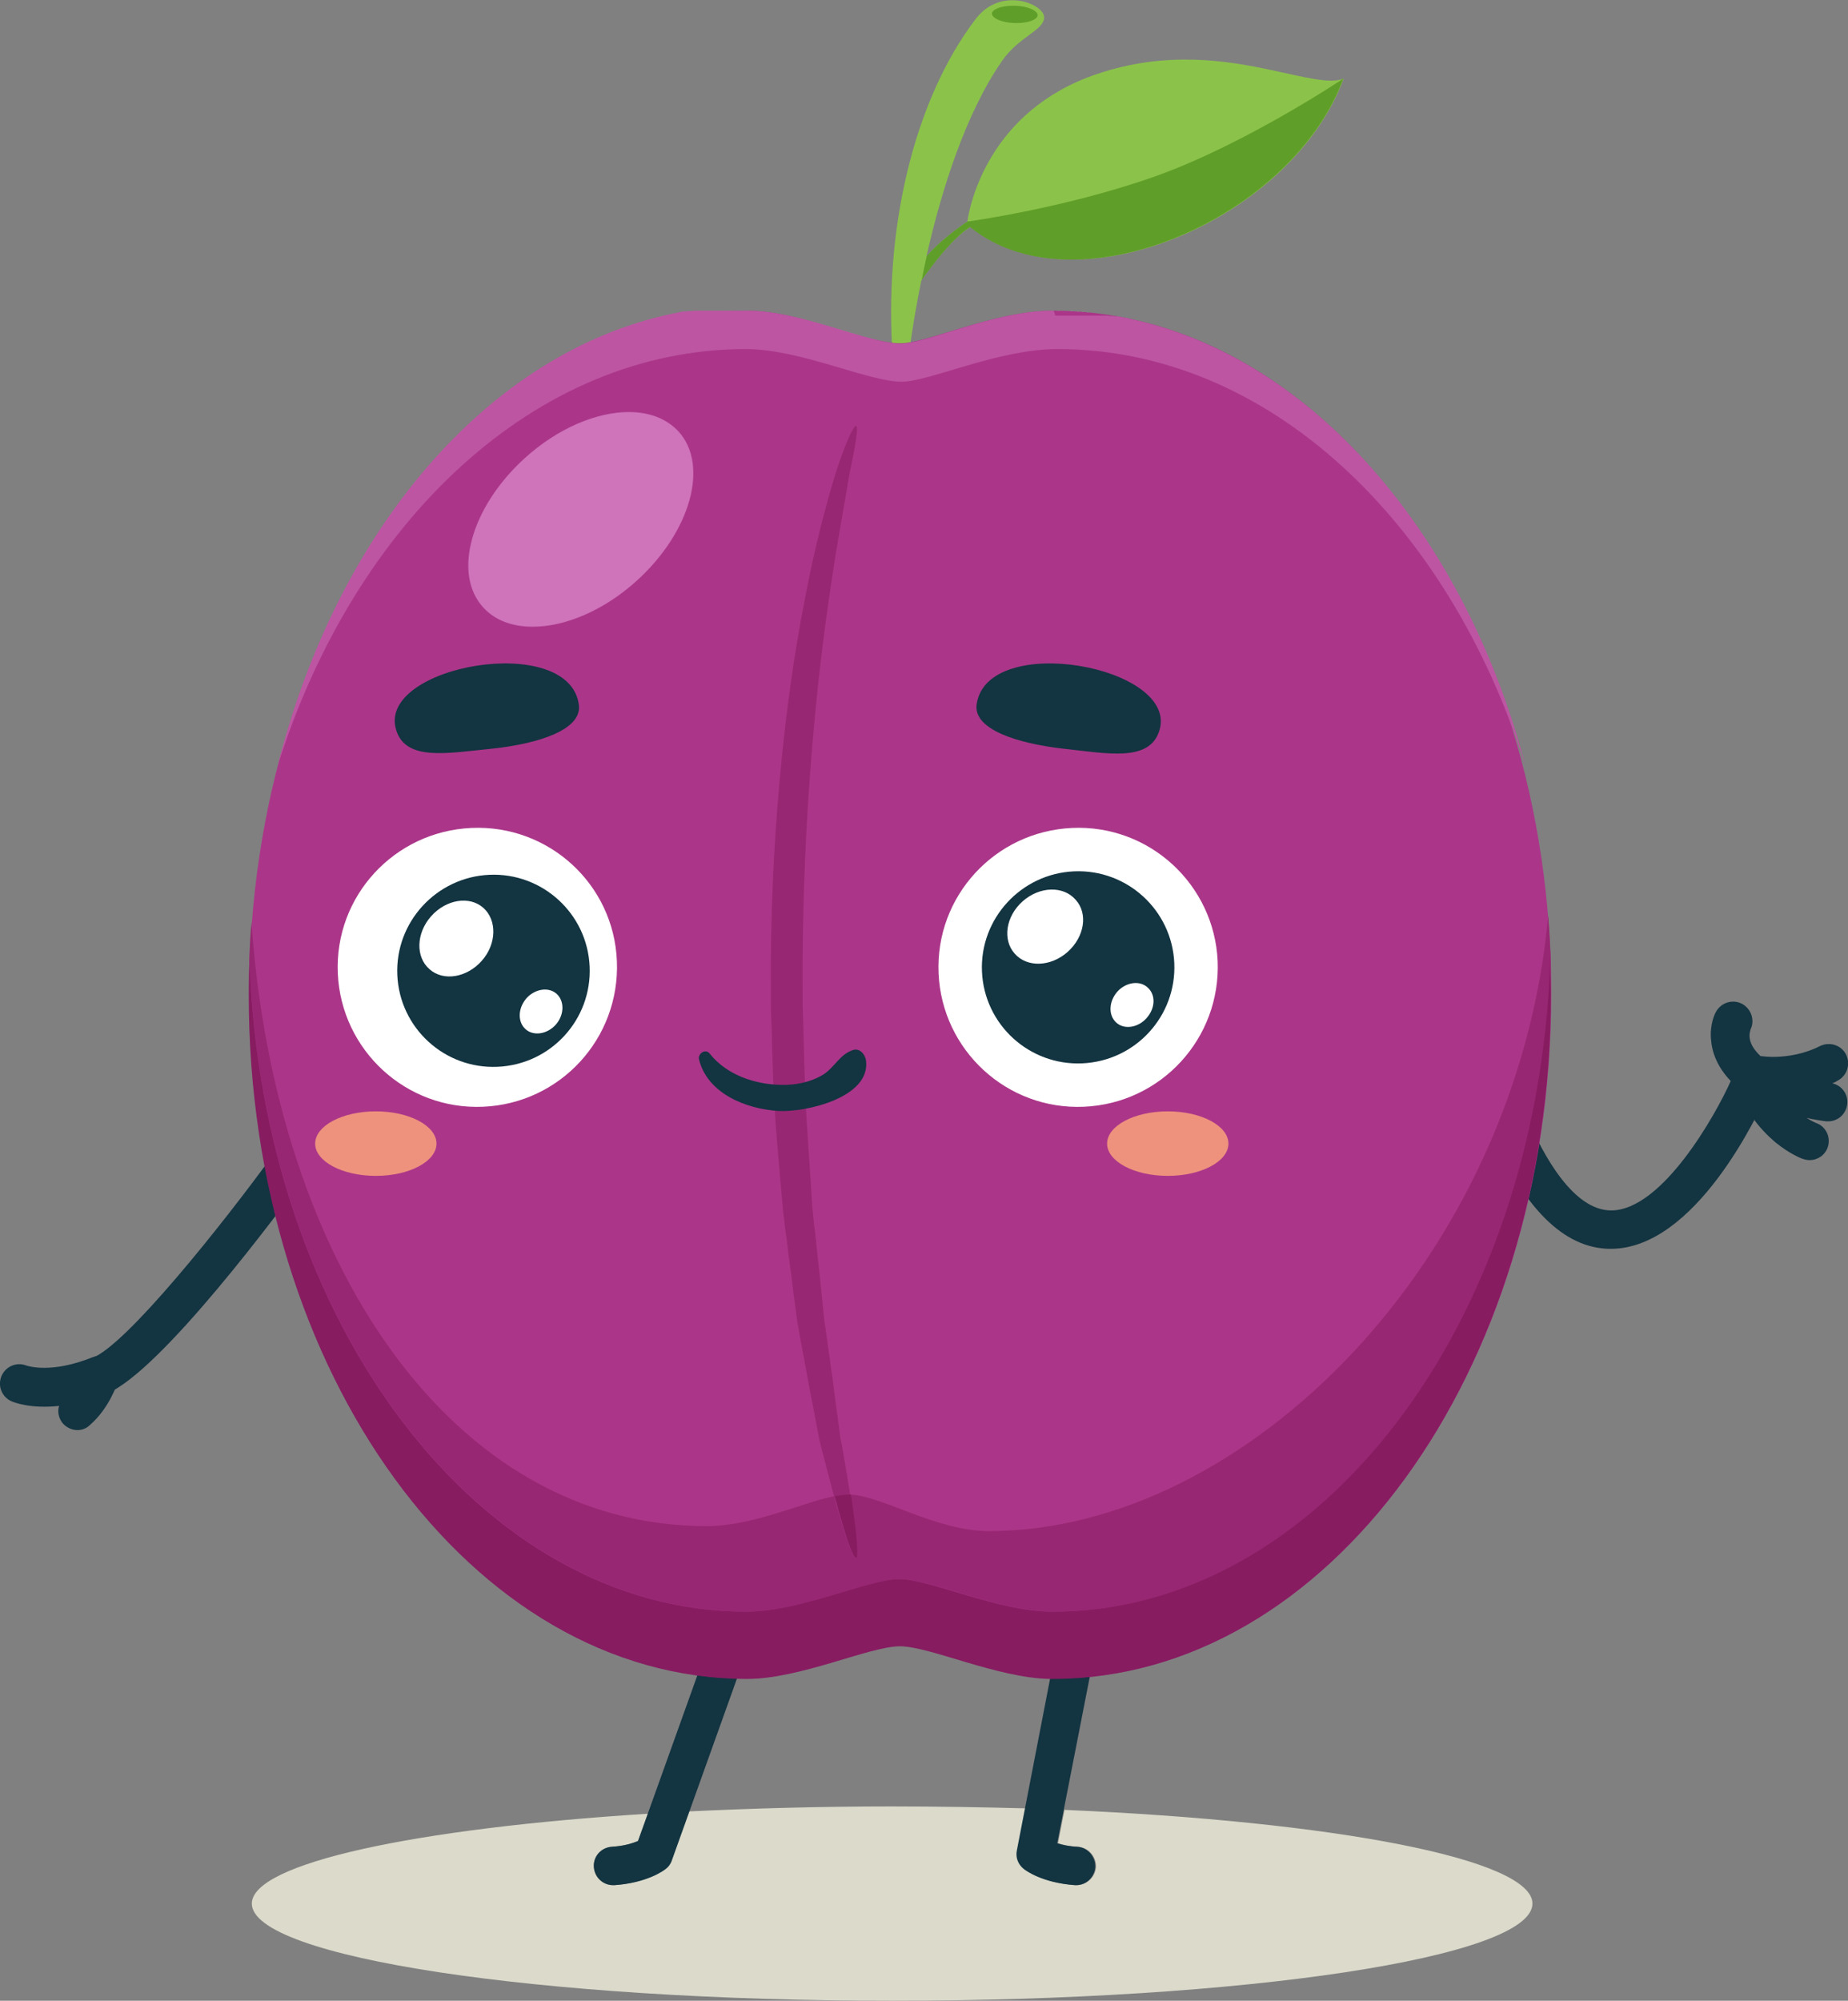 <?xml version="1.0" encoding="utf-8"?>
<!-- Generator: Adobe Illustrator 17.1.0, SVG Export Plug-In . SVG Version: 6.00 Build 0)  -->
<!DOCTYPE svg PUBLIC "-//W3C//DTD SVG 1.1//EN" "http://www.w3.org/Graphics/SVG/1.1/DTD/svg11.dtd">
<svg version="1.1" id="Layer_1" xmlns="http://www.w3.org/2000/svg" xmlns:xlink="http://www.w3.org/1999/xlink" x="0px" y="0px"
	 width="481.4px" height="521px" viewBox="0 0 481.4 521" enable-background="new 0 0 481.4 521" xml:space="preserve">
<rect x="0" y="0" width="481.4" height="521" fill="#808080" stroke="none"/>
<path fill="#DBDACB" d="M232.2,470.4c-18.4,0-36.2,0.5-52.7,1.3l-4.6,12.8c-0.3,0.9-0.9,1.7-1.6,2.2c-0.5,0.4-4.8,3.6-13.3,4.2
	c-0.1,0-0.2,0-0.3,0c-2.6,0-4.8-2-5-4.7c-0.2-2.8,1.9-5.1,4.7-5.3c3.4-0.2,5.6-1,6.8-1.5l2.6-7.1c-60.6,3.8-103.2,12.9-103.2,23.4
	c0,14,74.7,25.3,166.8,25.3s166.8-11.3,166.8-25.3c0-11.6-51.6-21.4-121.9-24.4l-1.7,8.7c1.3,0.4,3,0.8,5.2,0.9
	c2.8,0.2,4.8,2.6,4.7,5.3c-0.2,2.6-2.4,4.7-5,4.7c-0.1,0-0.2,0-0.3,0c-8.5-0.6-12.8-3.8-13.3-4.2c-1.5-1.2-2.2-3-1.8-4.9l2.1-10.9
	C255.8,470.6,244.2,470.4,232.2,470.4"/>
<path fill="#133441" d="M26,363.2c-2,0-3.9-1.2-4.7-3.1c-1-2.6,0.2-5.5,2.8-6.5c8.9-3.5,33.6-34.4,47.2-53.1c1.6-2.2,4.8-2.7,7-1.1
	c2.2,1.6,2.7,4.8,1.1,7c-6.1,8.4-37.5,50.8-51.6,56.5C27.3,363.1,26.6,363.2,26,363.2"/>
<path fill="#133441" d="M20.2,372.4c-1.4,0-2.8-0.6-3.8-1.7c-1.1-1.3-1.5-3.1-1-4.6C8,366.9,3.7,365.2,3,364.9
	c-2.5-1.1-3.7-4-2.6-6.6c1.1-2.5,3.9-3.7,6.5-2.7c0.4,0.1,6.4,2.2,17.3-2.2c1.8-0.7,3.8-0.3,5.2,1c1.4,1.3,2,3.3,1.4,5.1
	c-0.2,0.7-2.3,7.2-7.4,11.6C22.5,372,21.3,372.4,20.2,372.4z"/>
<path fill="#133441" d="M419.6,325.2h-0.2c-12-0.1-22.6-10.6-31.3-31.2c-1.1-2.5,0.1-5.5,2.7-6.6c2.6-1.1,5.5,0.1,6.6,2.7
	c4.8,11.4,12.6,25,22.2,25.1l0.1,0c13.3,0,27.3-25,31.2-33.8c1.1-2.5,4.1-3.7,6.6-2.6c2.5,1.1,3.7,4.1,2.6,6.6
	C458.2,289.5,441.8,325.2,419.6,325.2"/>
<path fill="#133441" d="M477.3,282.1c0.5-0.2,1-0.4,1.4-0.7c2.5-1.3,3.4-4.3,2.2-6.8c-1.3-2.5-4.3-3.4-6.8-2.2
	c-4.1,2.1-8.4,2.7-11.2,2.8c-1.8,0.1-3.4-0.1-4.3-0.2c-1.6-1.5-2.6-3.1-2.8-4.6c-0.2-1.2,0.2-2.1,0.2-2.3c1.2-2.4,0.2-5.4-2.2-6.7
	c-2.5-1.3-5.5-0.3-6.8,2.1c-0.3,0.5-1.6,3.2-1.3,7c0.2,3.2,1.5,7.8,6.4,12.2c1.2,3.1,2.7,5.9,4.5,8.4c1.7,2.4,3.7,4.5,5.8,6.3
	c3.8,3.1,6.9,4.3,7.3,4.4c0.6,0.2,1.1,0.3,1.7,0.3c2.1,0,4-1.3,4.7-3.3c0.9-2.6-0.4-5.5-3.1-6.4c0,0-1-0.4-2.4-1.3
	c1.8,0.4,3.5,0.7,5.1,0.9c0.2,0,0.3,0,0.5,0c2.6,0,4.7-1.9,5-4.5C481.5,284.9,479.7,282.6,477.3,282.1z"/>
<path fill="#133441" d="M280.3,490.9c-0.1,0-0.2,0-0.3,0c-8.5-0.6-12.8-3.8-13.3-4.2c-1.5-1.2-2.2-3-1.8-4.9l11.4-58.9
	c0.5-2.7,3.1-4.5,5.9-4c2.7,0.5,4.5,3.2,4,5.9L275.4,480c1.3,0.4,3,0.8,5.2,0.9c2.8,0.2,4.8,2.6,4.7,5.3
	C285.1,488.9,282.9,490.9,280.3,490.9"/>
<path fill="#133441" d="M159.7,490.9c-2.6,0-4.8-2-5-4.7c-0.2-2.8,1.9-5.1,4.7-5.3c3.4-0.2,5.6-1,6.8-1.5l20.5-57.2
	c0.9-2.6,3.8-4,6.4-3c2.6,0.9,4,3.8,3,6.4l-21.1,58.9c-0.3,0.9-0.9,1.7-1.6,2.2c-0.5,0.4-4.8,3.6-13.3,4.2
	C159.9,490.9,159.8,490.9,159.7,490.9"/>
<path fill="#8BC34A" d="M285.7,19.3c-28.1,9.5-33.1,34-33.7,38.4c-3.2,2.2-11.1,7.9-13.2,13.1l-0.4,4.6c0,0,8-12.5,14.4-16.3
	c27.3,22.1,83.7-1.9,97.2-38.6c-3.7,1.4-10.1-0.4-18.6-2.2C319.4,15.7,303.7,13.2,285.7,19.3"/>
<path fill="#5F9E28" d="M349.9,20.5c0,0-25.7,17.2-49.2,25.5S252,57.7,252,57.7l0,0c-2.4,1.6-7.3,5.2-10.6,9
	c-0.5,2.1-0.9,4.2-1.3,6.2c2.7-3.8,8.1-11,12.6-13.8c7.2,5.9,16.5,8.5,26.5,8.5C306.9,67.5,340,47.4,349.9,20.5"/>
<path fill="#8BC34A" d="M232.6,93.5c-2.5-32.7,5.1-67,21.6-88.6c6.6-8.6,17.8-3.8,17.8-0.4s-6.6,5-11,11.4
	c-19.1,27.6-24.6,79.3-24.6,79.3S234.1,112.6,232.6,93.5"/>
<path fill="#5F9E28" d="M263.8,1.5c-3,0-5.3,0.9-5.4,2c-0.1,1.2,2.6,2.4,5.8,2.5c0.2,0,0.5,0,0.7,0c3,0,5.3-0.9,5.4-2
	c0.1-1.2-2.6-2.4-5.8-2.5C264.2,1.5,264,1.5,263.8,1.5"/>
<path fill="#AB3689" d="M274.3,80.9c-15.3,0-32.7,8.5-39.8,8.5c-8.5,0-25.9-8.5-39.8-8.5c-71.7,0-129.8,79.8-129.8,178.1
	c0,98.4,58.1,178.1,129.8,178.1c13.9,0,31.9-8.5,39.8-8.5c7.9,0,25.9,8.5,39.8,8.5c71.7,0,129.8-79.8,129.8-178.1
	C404.2,160.7,346,80.9,274.3,80.9"/>
<path fill="#BFBFC2" d="M294.2,83C294.2,83,294.2,83,294.2,83C294.2,83,294.2,83,294.2,83 M174.8,83C174.8,83,174.8,83,174.8,83
	C174.8,83,174.8,83,174.8,83 M293.9,83C293.9,83,293.9,83,293.9,83C293.9,83,293.9,83,293.9,83 M175.1,83
	C175.1,83,175.1,83,175.1,83C175.1,83,175.1,83,175.1,83 M292.6,82.7C292.6,82.7,292.6,82.7,292.6,82.7
	C292.6,82.7,292.6,82.7,292.6,82.7 M176.4,82.7C176.4,82.7,176.4,82.7,176.4,82.7C176.4,82.7,176.4,82.7,176.4,82.7 M292.3,82.6
	C292.3,82.6,292.3,82.6,292.3,82.6C292.3,82.6,292.3,82.6,292.3,82.6 M176.8,82.6C176.7,82.6,176.7,82.6,176.8,82.6
	C176.7,82.6,176.7,82.6,176.8,82.6 M177.7,82.5C177.7,82.5,177.7,82.5,177.7,82.5C177.7,82.5,177.7,82.5,177.7,82.5 M291.4,82.5
	C291.4,82.5,291.4,82.5,291.4,82.5C291.4,82.5,291.4,82.5,291.4,82.5 M291,82.4c0,0,0.1,0,0.1,0C291.1,82.4,291,82.4,291,82.4
	 M178,82.4c0,0-0.1,0-0.1,0C178,82.4,178,82.4,178,82.4 M290.6,82.3C290.7,82.3,290.7,82.3,290.6,82.3
	C290.7,82.3,290.7,82.3,290.6,82.3 M178.4,82.3C178.4,82.3,178.3,82.3,178.4,82.3C178.3,82.3,178.4,82.3,178.4,82.3 M289.7,82.2
	C289.8,82.2,289.8,82.2,289.7,82.2C289.8,82.2,289.8,82.2,289.7,82.2 M179.3,82.2C179.3,82.2,179.2,82.2,179.3,82.2
	C179.2,82.2,179.3,82.2,179.3,82.2 M289.4,82.1c0,0,0.1,0,0.1,0C289.4,82.1,289.4,82.1,289.4,82.1 M179.7,82.1c0,0-0.1,0-0.1,0
	C179.6,82.1,179.6,82.1,179.7,82.1 M289,82.1c0,0,0.1,0,0.1,0C289.1,82.1,289,82.1,289,82.1 M180,82.1c0,0-0.1,0-0.1,0
	C179.9,82.1,180,82.1,180,82.1 M288.1,81.9c0,0,0.1,0,0.2,0C288.2,81.9,288.1,81.9,288.1,81.9 M180.9,81.9c-0.1,0-0.1,0-0.2,0
	C180.8,81.9,180.9,81.9,180.9,81.9 M287.7,81.9c0.1,0,0.1,0,0.2,0C287.8,81.9,287.8,81.9,287.7,81.9 M181.3,81.9c-0.1,0-0.1,0-0.2,0
	C181.2,81.9,181.3,81.9,181.3,81.9 M287.3,81.8c0.1,0,0.1,0,0.2,0C287.5,81.8,287.4,81.8,287.3,81.8 M181.7,81.8c-0.1,0-0.1,0-0.2,0
	C181.6,81.8,181.6,81.8,181.7,81.8 M286.8,81.8c0.1,0,0.2,0,0.3,0C287,81.8,286.9,81.8,286.8,81.8 M182.2,81.8c-0.1,0-0.2,0-0.3,0
	C182,81.8,182.1,81.8,182.2,81.8 M286.4,81.7c0.1,0,0.1,0,0.2,0C286.6,81.7,286.5,81.7,286.4,81.7 M182.6,81.7c-0.1,0-0.1,0-0.2,0
	C182.5,81.7,182.5,81.7,182.6,81.7 M286.1,81.7c0.1,0,0.1,0,0.2,0C286.2,81.7,286.1,81.7,286.1,81.7 M183,81.7c-0.1,0-0.1,0-0.2,0
	C182.8,81.7,182.9,81.7,183,81.7 M285.7,81.6c0.1,0,0.1,0,0.2,0C285.8,81.6,285.8,81.6,285.7,81.6 M183.4,81.6c-0.1,0-0.1,0-0.2,0
	C183.2,81.6,183.3,81.6,183.4,81.6 M285.2,81.6c0.1,0,0.1,0,0.2,0C285.3,81.6,285.3,81.6,285.2,81.6 M183.9,81.6c-0.1,0-0.1,0-0.2,0
	C183.7,81.6,183.8,81.6,183.9,81.6 M184.2,81.5c-0.1,0-0.1,0-0.2,0C184.1,81.5,184.2,81.5,184.2,81.5 M284.8,81.5c0.1,0,0.1,0,0.2,0
	C284.9,81.5,284.9,81.5,284.8,81.5 M284.4,81.5c0.1,0,0.1,0,0.2,0C284.6,81.5,284.5,81.5,284.4,81.5 M184.6,81.5c-0.1,0-0.1,0-0.2,0
	C184.5,81.5,184.5,81.5,184.6,81.5 M284,81.4c0.1,0,0.2,0,0.3,0C284.2,81.4,284.1,81.4,284,81.4 M185,81.4c-0.1,0-0.2,0-0.3,0
	C184.9,81.4,184.9,81.4,185,81.4 M185.5,81.4c-0.1,0-0.2,0-0.3,0C185.3,81.4,185.4,81.4,185.5,81.4 M283.5,81.4c0.1,0,0.2,0,0.3,0
	C283.7,81.4,283.6,81.4,283.5,81.4 M185.9,81.3c-0.1,0-0.2,0-0.2,0C185.7,81.4,185.8,81.4,185.9,81.3 M283.2,81.3c0.1,0,0.2,0,0.2,0
	C283.3,81.4,283.2,81.4,283.2,81.3 M282.8,81.3c0.1,0,0.2,0,0.2,0C282.9,81.3,282.8,81.3,282.8,81.3 M186.3,81.3c-0.1,0-0.2,0-0.2,0
	C186.1,81.3,186.2,81.3,186.3,81.3 M186.7,81.3c-0.1,0-0.2,0-0.3,0C186.5,81.3,186.6,81.3,186.7,81.3 M282.3,81.3c0.1,0,0.2,0,0.3,0
	C282.5,81.3,282.4,81.3,282.3,81.3 M281.9,81.2c0.1,0,0.2,0,0.3,0C282.1,81.3,282,81.2,281.9,81.2 M187.2,81.2c-0.1,0-0.2,0-0.3,0
	C187,81.3,187.1,81.2,187.2,81.2 M281.5,81.2c0.1,0,0.2,0,0.2,0C281.7,81.2,281.6,81.2,281.5,81.2 M187.5,81.2c-0.1,0-0.2,0-0.2,0
	C187.4,81.2,187.5,81.2,187.5,81.2 M281.1,81.2c0.1,0,0.2,0,0.3,0C281.3,81.2,281.2,81.2,281.1,81.2 M187.9,81.2c-0.1,0-0.2,0-0.3,0
	C187.8,81.2,187.9,81.2,187.9,81.2 M280.6,81.1c0.1,0,0.2,0,0.4,0C280.8,81.2,280.7,81.2,280.6,81.1 M188.4,81.1c-0.1,0-0.2,0-0.4,0
	C188.2,81.2,188.3,81.2,188.4,81.1 M188.8,81.1c-0.1,0-0.2,0-0.3,0C188.6,81.1,188.7,81.1,188.8,81.1 M280.2,81.1c0.1,0,0.2,0,0.3,0
	C280.4,81.1,280.3,81.1,280.2,81.1 M189.2,81.1c-0.1,0-0.2,0-0.2,0C189,81.1,189.1,81.1,189.2,81.1 M279.8,81.1c0.1,0,0.2,0,0.2,0
	C280,81.1,279.9,81.1,279.8,81.1 M189.6,81.1c-0.1,0-0.2,0-0.3,0C189.4,81.1,189.5,81.1,189.6,81.1 M279.4,81.1c0.1,0,0.2,0,0.3,0
	C279.6,81.1,279.5,81.1,279.4,81.1 M190.1,81c-0.1,0-0.2,0-0.4,0C189.8,81.1,190,81.1,190.1,81 M278.9,81c0.1,0,0.2,0,0.4,0
	C279.2,81.1,279.1,81.1,278.9,81 M278.6,81c0.1,0,0.2,0,0.3,0C278.7,81,278.7,81,278.6,81 M190.5,81c-0.1,0-0.2,0-0.3,0
	C190.3,81,190.4,81,190.5,81 M190.9,81c-0.1,0-0.2,0-0.2,0C190.7,81,190.8,81,190.9,81 M278.2,81c0.1,0,0.2,0,0.2,0
	C278.3,81,278.3,81,278.2,81 M277.7,81c0.1,0,0.2,0,0.3,0C277.9,81,277.8,81,277.7,81 M191.3,81c-0.1,0-0.2,0-0.3,0
	C191.1,81,191.2,81,191.3,81 M191.8,81c-0.1,0-0.2,0-0.4,0C191.5,81,191.6,81,191.8,81 M277.3,81c0.1,0,0.2,0,0.4,0
	C277.5,81,277.4,81,277.3,81 M192.1,81c-0.1,0-0.2,0-0.3,0C192,81,192,81,192.1,81 M276.9,81c0.1,0,0.2,0,0.3,0
	C277.1,81,277,81,276.9,81 M192.5,81c-0.1,0-0.2,0-0.2,0C192.4,81,192.4,81,192.5,81 M276.5,81c0.1,0,0.2,0,0.2,0
	C276.7,81,276.6,81,276.5,81 M276,81c0.1,0,0.2,0,0.3,0C276.3,81,276.1,81,276,81 M193,81c-0.1,0-0.2,0-0.3,0
	C192.8,81,192.9,81,193,81 M193.4,80.9c-0.1,0-0.3,0-0.4,0C193.2,81,193.3,80.9,193.4,80.9 M275.6,80.9c0.1,0,0.3,0,0.4,0
	C275.9,81,275.7,80.9,275.6,80.9 M275.2,80.9c0.1,0,0.2,0,0.3,0C275.4,80.9,275.3,80.9,275.2,80.9 M193.8,80.9c-0.1,0-0.2,0-0.3,0
	C193.6,80.9,193.7,80.9,193.8,80.9 M194.2,80.9c-0.1,0-0.2,0-0.3,0C194,80.9,194.1,80.9,194.2,80.9 M274.8,80.9c0.1,0,0.2,0,0.3,0
	C275,80.9,274.9,80.9,274.8,80.9 M194.7,80.9c-0.1,0-0.3,0-0.4,0C194.5,80.9,194.6,80.9,194.7,80.9c12.8,0,28.6,7.2,37.6,8.4l0,0
	C223.3,88.2,207.5,80.9,194.7,80.9 M274.3,80.9c-13.6,0-28.9,6.8-37.1,8.3l0,0C245.4,87.7,260.7,80.9,274.3,80.9c0.1,0,0.3,0,0.4,0
	C274.6,80.9,274.4,80.9,274.3,80.9"/>
<path fill="#BD55A3" d="M274.3,80.9c-13.6,0-28.9,6.8-37.1,8.3c-1,0.2-1.9,0.3-2.7,0.3c-0.7,0-1.4-0.1-2.2-0.2
	c-9.1-1.1-24.8-8.4-37.6-8.4c-0.1,0-0.3,0-0.4,0c0,0-0.1,0-0.1,0c-0.1,0-0.2,0-0.3,0c0,0-0.1,0-0.1,0c-0.1,0-0.2,0-0.3,0
	c0,0-0.1,0-0.1,0c-0.1,0-0.3,0-0.4,0c0,0,0,0,0,0c-0.1,0-0.2,0-0.3,0c0,0-0.1,0-0.1,0c-0.1,0-0.2,0-0.2,0c-0.1,0-0.1,0-0.1,0
	c-0.1,0-0.2,0-0.3,0c0,0-0.1,0-0.1,0c-0.1,0-0.3,0-0.4,0c0,0-0.1,0-0.1,0c-0.1,0-0.2,0-0.3,0c0,0-0.1,0-0.1,0c-0.1,0-0.2,0-0.2,0
	c0,0-0.1,0-0.1,0c-0.1,0-0.2,0-0.3,0c0,0-0.1,0-0.1,0c-0.1,0-0.2,0-0.4,0c0,0-0.1,0-0.1,0c-0.1,0-0.2,0-0.3,0c-0.1,0-0.1,0-0.2,0
	c-0.1,0-0.2,0-0.2,0c0,0-0.1,0-0.1,0c-0.1,0-0.2,0-0.3,0c0,0-0.1,0-0.1,0c-0.1,0-0.2,0-0.4,0c0,0-0.1,0-0.1,0c-0.1,0-0.2,0-0.3,0
	c0,0-0.1,0-0.1,0c-0.1,0-0.2,0-0.2,0c0,0-0.1,0-0.1,0c-0.1,0-0.2,0-0.3,0c0,0-0.1,0-0.1,0c-0.1,0-0.2,0-0.3,0c0,0-0.1,0-0.1,0
	c-0.1,0-0.2,0-0.2,0c-0.1,0-0.1,0-0.2,0c-0.1,0-0.2,0-0.2,0c-0.1,0-0.1,0-0.2,0c-0.1,0-0.2,0-0.3,0c-0.1,0-0.1,0-0.2,0
	c-0.1,0-0.2,0-0.3,0c-0.1,0-0.1,0-0.2,0c-0.1,0-0.1,0-0.2,0c-0.1,0-0.1,0-0.2,0c-0.1,0-0.1,0-0.2,0s-0.1,0-0.2,0c-0.1,0-0.1,0-0.2,0
	c-0.1,0-0.2,0-0.3,0c-0.1,0-0.1,0-0.2,0c-0.1,0-0.1,0-0.2,0c-0.1,0-0.1,0-0.2,0c-0.1,0-0.1,0-0.2,0c-0.1,0-0.1,0-0.2,0
	c-0.1,0-0.1,0-0.2,0c-0.1,0-0.2,0-0.3,0c-0.1,0-0.1,0-0.2,0c-0.1,0-0.1,0-0.2,0c-0.1,0-0.1,0-0.2,0c-0.1,0-0.1,0-0.2,0
	c-0.1,0-0.1,0-0.2,0c-0.1,0-0.1,0-0.2,0c-0.3,0-0.5,0.1-0.7,0.1c-0.1,0-0.1,0-0.1,0c-0.1,0-0.1,0-0.2,0c0,0-0.1,0-0.1,0
	c-0.1,0-0.2,0-0.2,0c0,0-0.1,0-0.1,0c-0.3,0-0.6,0.1-0.8,0.1c0,0-0.1,0-0.1,0c-0.1,0-0.2,0-0.2,0c0,0-0.1,0-0.1,0
	c-0.1,0-0.2,0-0.3,0c0,0,0,0,0,0c-0.3,0.1-0.6,0.1-0.9,0.2c0,0-0.1,0-0.1,0c-0.1,0-0.2,0-0.3,0.1c0,0,0,0,0,0
	c-0.4,0.1-0.8,0.2-1.2,0.2c0,0,0,0,0,0c-0.1,0-0.2,0-0.3,0.1c0,0,0,0,0,0c-48,10.1-87.3,56.4-102.8,117.8
	c20.1-63.8,67.2-108.6,122-108.6c14.2,0,31.9,8.5,40.6,8.5c7.2,0,25-8.5,40.6-8.5c54.8,0,101.8,44.8,121.9,108.6
	C381.6,139.4,342.2,93.2,294.2,83c0,0,0,0,0,0c-0.1,0-0.2,0-0.3-0.1c0,0,0,0,0,0c-0.4-0.1-0.8-0.2-1.2-0.2c0,0,0,0,0,0
	c-0.1,0-0.2,0-0.3-0.1c0,0,0,0-0.1,0c-0.3-0.1-0.6-0.1-0.9-0.2c0,0,0,0,0,0c-0.1,0-0.2,0-0.3,0c0,0-0.1,0-0.1,0c-0.1,0-0.2,0-0.2,0
	c0,0-0.1,0-0.1,0c-0.3,0-0.6-0.1-0.8-0.1c0,0-0.1,0-0.1,0c-0.1,0-0.2,0-0.2,0c0,0-0.1,0-0.1,0c-0.1,0-0.1,0-0.2,0c0,0-0.1,0-0.1,0
	c-0.3,0-0.5-0.1-0.8-0.1c0,0-0.1,0-0.2,0c-0.1,0-0.1,0-0.2,0c-0.1,0-0.1,0-0.2,0c-0.1,0-0.1,0-0.2,0c-0.1,0-0.1,0-0.2,0
	c-0.1,0-0.1,0-0.2,0c-0.1,0-0.2,0-0.3,0c-0.1,0-0.1,0-0.2,0c-0.1,0-0.1,0-0.2,0c-0.1,0-0.1,0-0.2,0c-0.1,0-0.1,0-0.2,0
	c-0.1,0-0.1,0-0.2,0c-0.1,0-0.1,0-0.2,0c-0.1,0-0.2,0-0.3,0c-0.1,0-0.1,0-0.2,0c-0.1,0-0.1,0-0.2,0c-0.1,0-0.1,0-0.2,0
	c-0.1,0-0.1,0-0.2,0c-0.1,0-0.1,0-0.2,0c-0.1,0-0.1,0-0.2,0c-0.1,0-0.2,0-0.3,0c-0.1,0-0.1,0-0.2,0c-0.1,0-0.2,0-0.3,0
	c-0.1,0-0.1,0-0.2,0c-0.1,0-0.2,0-0.2,0c-0.1,0-0.1,0-0.2,0c-0.1,0-0.2,0-0.2,0c-0.1,0-0.1,0-0.1,0c-0.1,0-0.2,0-0.3,0
	c0,0-0.1,0-0.1,0c-0.1,0-0.2,0-0.3,0c0,0-0.1,0-0.1,0c-0.1,0-0.2,0-0.2,0c0,0-0.1,0-0.1,0c-0.1,0-0.2,0-0.3,0c0,0-0.1,0-0.1,0
	c-0.1,0-0.2,0-0.4,0c0,0-0.1,0-0.1,0c-0.1,0-0.2,0-0.3,0c0,0-0.1,0-0.1,0c-0.1,0-0.2,0-0.2,0c-0.1,0-0.1,0-0.2,0c-0.1,0-0.2,0-0.3,0
	c0,0-0.1,0-0.1,0c-0.1,0-0.2,0-0.4,0c0,0-0.1,0-0.1,0c-0.1,0-0.2,0-0.3,0c0,0-0.1,0-0.1,0c-0.1,0-0.2,0-0.2,0c0,0-0.1,0-0.1,0
	c-0.1,0-0.2,0-0.3,0c0,0-0.1,0-0.1,0c-0.1,0-0.2,0-0.4,0c0,0-0.1,0-0.1,0c-0.1,0-0.2,0-0.3,0c-0.1,0-0.1,0-0.1,0c-0.1,0-0.2,0-0.2,0
	c0,0-0.1,0-0.1,0c-0.1,0-0.2,0-0.3,0c0,0,0,0,0,0c-0.1,0-0.3,0-0.4,0c0,0-0.1,0-0.1,0c-0.1,0-0.2,0-0.3,0c0,0-0.1,0-0.1,0
	c-0.1,0-0.2,0-0.3,0c0,0-0.1,0-0.1,0C274.6,80.9,274.4,80.9,274.3,80.9"/>
<path fill="#E3B6D6" d="M64.9,258.4C64.9,258.4,64.9,258.5,64.9,258.4C64.9,258.5,64.9,258.4,64.9,258.4 M404.2,258.3
	C404.2,258.4,404.2,258.4,404.2,258.3C404.2,258.4,404.2,258.4,404.2,258.3 M64.9,257.9C64.9,257.9,64.9,257.9,64.9,257.9
	L64.9,257.9 M404.2,257.8C404.2,257.8,404.2,257.8,404.2,257.8C404.2,257.8,404.2,257.8,404.2,257.8"/>
<path fill="#982773" d="M234.5,428.7c7.8,0,25.2,8.2,39,8.5C259.7,436.9,242.3,428.7,234.5,428.7 M403.3,238.4
	c-8.1,89.4-78.7,160.3-145.7,160.3c-13.6,0-27.9-9.2-36-9.5c0.2,1.3,0.4,2.5,0.5,3.6c1.2,8.1,1.5,12.8,0.8,12.9l0,0
	c-0.7,0-2.3-4.4-4.5-12.1c-0.4-1.2-0.7-2.6-1.1-4c-8.4,1.7-21.2,7.8-33.2,7.8c-66.6,0-112.4-68.8-118.6-157.3
	c-0.5,5.8-0.7,11.7-0.7,17.7v0c0,0.2,0,0.4,0,0.5c0,0,0,0,0,0.1c0,0.2,0,0.4,0,0.6l0,0l0,0c0-2.9,0.1-5.7,0.2-8.5
	c3.4,94.2,60.2,169.2,129.7,169.2c13.9,0,31.9-8.5,39.8-8.5c7.9,0,25.9,8.5,39.8,8.5c69.4,0,126.1-74.8,129.7-168.8
	c0.1,2.7,0.2,5.4,0.2,8.2l0,0l0,0c0-0.2,0-0.4,0-0.6c0,0,0-0.1,0-0.1c0-0.2,0-0.4,0-0.6c0,0,0,0,0,0
	C404.1,251.2,403.8,244.8,403.3,238.4"/>
<path fill="#871C61" d="M65,250.6c-0.1,2.8-0.2,5.6-0.2,8.5c0,98.4,58.1,178.1,129.8,178.1c13.9,0,31.9-8.5,39.8-8.5l0,0
	c7.8,0,25.2,8.2,39,8.5c0.3,0,0.5,0,0.8,0c71.7,0,129.8-79.8,129.8-178.1c0-2.8-0.1-5.5-0.2-8.2c-3.5,94.1-60.2,168.8-129.7,168.8
	c-13.9,0-31.9-8.5-39.8-8.5c-7.9,0-25.9,8.5-39.8,8.5C125.2,419.7,68.4,344.8,65,250.6"/>
<path fill="#982773" d="M223,110.9c-0.7,0-2.7,4.3-5.2,11.9c-2.4,7.8-5.5,19.2-8.1,33c-5.5,27.6-9.2,65-8.9,102.5l0,3.5l0.1,3.5
	c0.1,2.3,0.2,4.7,0.2,7c0.2,4.7,0.3,9.3,0.5,13.9c0.6,9.2,1.4,18.2,2.2,27c0.1,2.2,0.5,4.3,0.7,6.5c0.3,2.1,0.6,4.3,0.8,6.3
	c0.6,4.2,1.1,8.3,1.6,12.3c0.3,2,0.5,4,0.8,5.9c0.3,1.9,0.7,3.8,1,5.7c0.7,3.7,1.4,7.3,2,10.8c0.7,3.4,1.3,6.7,1.9,9.9
	c0.3,1.6,0.6,3.1,0.9,4.6c0.4,1.5,0.7,2.9,1.1,4.3c1,3.8,1.9,7.2,2.7,10.3c1.4-0.3,2.6-0.4,3.7-0.4c0.2,0,0.3,0,0.5,0
	c-0.5-3.2-1.1-6.9-1.8-10.8c-0.2-1.4-0.5-2.8-0.8-4.3c-0.2-1.5-0.4-3-0.6-4.6c-0.4-3.1-0.9-6.4-1.3-9.9c-0.5-3.4-1-7-1.5-10.7
	c-0.3-1.9-0.5-3.7-0.8-5.6c-0.2-1.9-0.4-3.9-0.6-5.9c-0.4-4-0.8-8-1.3-12.2c-0.2-2.1-0.4-4.2-0.7-6.3c-0.2-2.1-0.5-4.3-0.6-6.4
	c-0.5-8.7-1.2-17.6-1.7-26.7c-0.1-4.5-0.3-9.1-0.4-13.7c-0.1-2.3-0.1-4.6-0.2-6.9l-0.1-3.5l0-3.5c-0.3-37,2.7-73.9,6.7-101.4
	c1.9-13.8,4.1-25.1,5.4-33.1C222.9,115.7,223.7,111.1,223,110.9L223,110.9"/>
<path fill="#871C61" d="M221.1,389.2c-1.1,0-2.4,0.2-3.7,0.4c0.4,1.4,0.8,2.8,1.1,4c2.2,7.7,3.7,12.1,4.5,12.1l0,0
	c0.7-0.2,0.3-4.9-0.8-12.9c-0.2-1.1-0.3-2.4-0.5-3.6C221.5,389.2,221.3,389.2,221.1,389.2"/>
<path fill="#CF73BB" d="M163.8,107.3c-8.4,0-18.5,4.2-27.1,12c-14,12.7-18.9,30.1-10.8,38.9c3.1,3.4,7.6,5,12.9,5
	c8.4,0,18.5-4.2,27.1-12c14-12.7,18.9-30.1,10.8-38.9C173.5,108.9,169,107.3,163.8,107.3"/>
<path fill="#FFFFFF" d="M88,253.5c0.9,20,17.8,35.6,37.9,34.7c20.1-0.9,35.6-17.8,34.8-37.9s-17.8-35.6-37.9-34.7
	C102.7,216.5,87.1,233.4,88,253.5z"/>
<path fill="#133441" d="M153.6,251.7c-0.6-13.8-12.3-24.5-26.1-23.9c-13.8,0.6-24.6,12.3-24,26.1c0.6,13.8,12.3,24.5,26.1,23.9
	C143.5,277.2,154.2,265.5,153.6,251.7z M125.5,250.2c-3.9,4.4-10,5.4-13.6,2.2c-3.7-3.2-3.5-9.4,0.4-13.8c3.9-4.4,10-5.4,13.6-2.2
	C129.5,239.6,129.4,245.8,125.5,250.2z M144.8,266.8c-2.2,2.5-5.8,3.1-7.9,1.2c-2.1-1.9-2-5.4,0.2-8c2.2-2.5,5.8-3.1,7.9-1.2
	C147.1,260.7,147,264.3,144.8,266.8z"/>
<path fill="#FFFFFF" d="M244.5,253.5c0.9,20,17.8,35.6,37.9,34.7c20.1-0.9,35.6-17.8,34.8-37.9c-0.9-20-17.8-35.6-37.9-34.7
	C259.2,216.5,243.6,233.4,244.5,253.5z"/>
<path fill="#133441" d="M305.9,250.8c-0.6-13.8-12.3-24.5-26.1-23.9c-13.8,0.6-24.6,12.3-24,26.1c0.6,13.8,12.3,24.5,26.1,23.9
	C295.8,276.3,306.5,264.6,305.9,250.8z M278.1,247.9c-4.4,3.9-10.6,4.1-13.8,0.4c-3.2-3.6-2.3-9.7,2.1-13.6
	c4.4-3.9,10.6-4.1,13.8-0.4C283.5,237.9,282.5,244,278.1,247.9z M298.7,265.1c-2.2,2.5-5.8,3.1-7.9,1.2c-2.1-1.9-2-5.4,0.2-8
	c2.2-2.5,5.8-3.1,7.9-1.2C301.1,259,301,262.5,298.7,265.1z"/>
<path fill="#133441" d="M254.4,183.5c-0.8,6.4,10.4,10.1,22.9,11.5c11.2,1.2,22.1,3.5,24.7-4.7C307.3,173.5,257,164.3,254.4,183.5z"
	/>
<path fill="#133441" d="M103.2,190.1c2.5,8.2,13.4,6,24.6,4.9c12.6-1.3,23.8-5,23-11.4C148.4,164.4,98,173.3,103.2,190.1z"/>
<ellipse fill="#EE927E" cx="304.2" cy="297.8" rx="15.8" ry="8.4"/>
<ellipse fill="#EE927E" cx="97.9" cy="297.8" rx="15.8" ry="8.4"/>
<path fill="#133441" d="M182.1,275.9c2.2,8.9,12.3,12.9,20.7,13.4c6.9,0.4,24-3.4,22.8-13.1c-0.2-1.6-1.7-3.5-3.6-2.7
	c-3.3,1.2-4.6,4.4-7.5,6.3c-3.3,2-7.2,2.8-11,2.7c-6.9-0.1-14.2-2.6-18.6-8.1C183.8,272.9,181.7,274.4,182.1,275.9z"/>
</svg>
